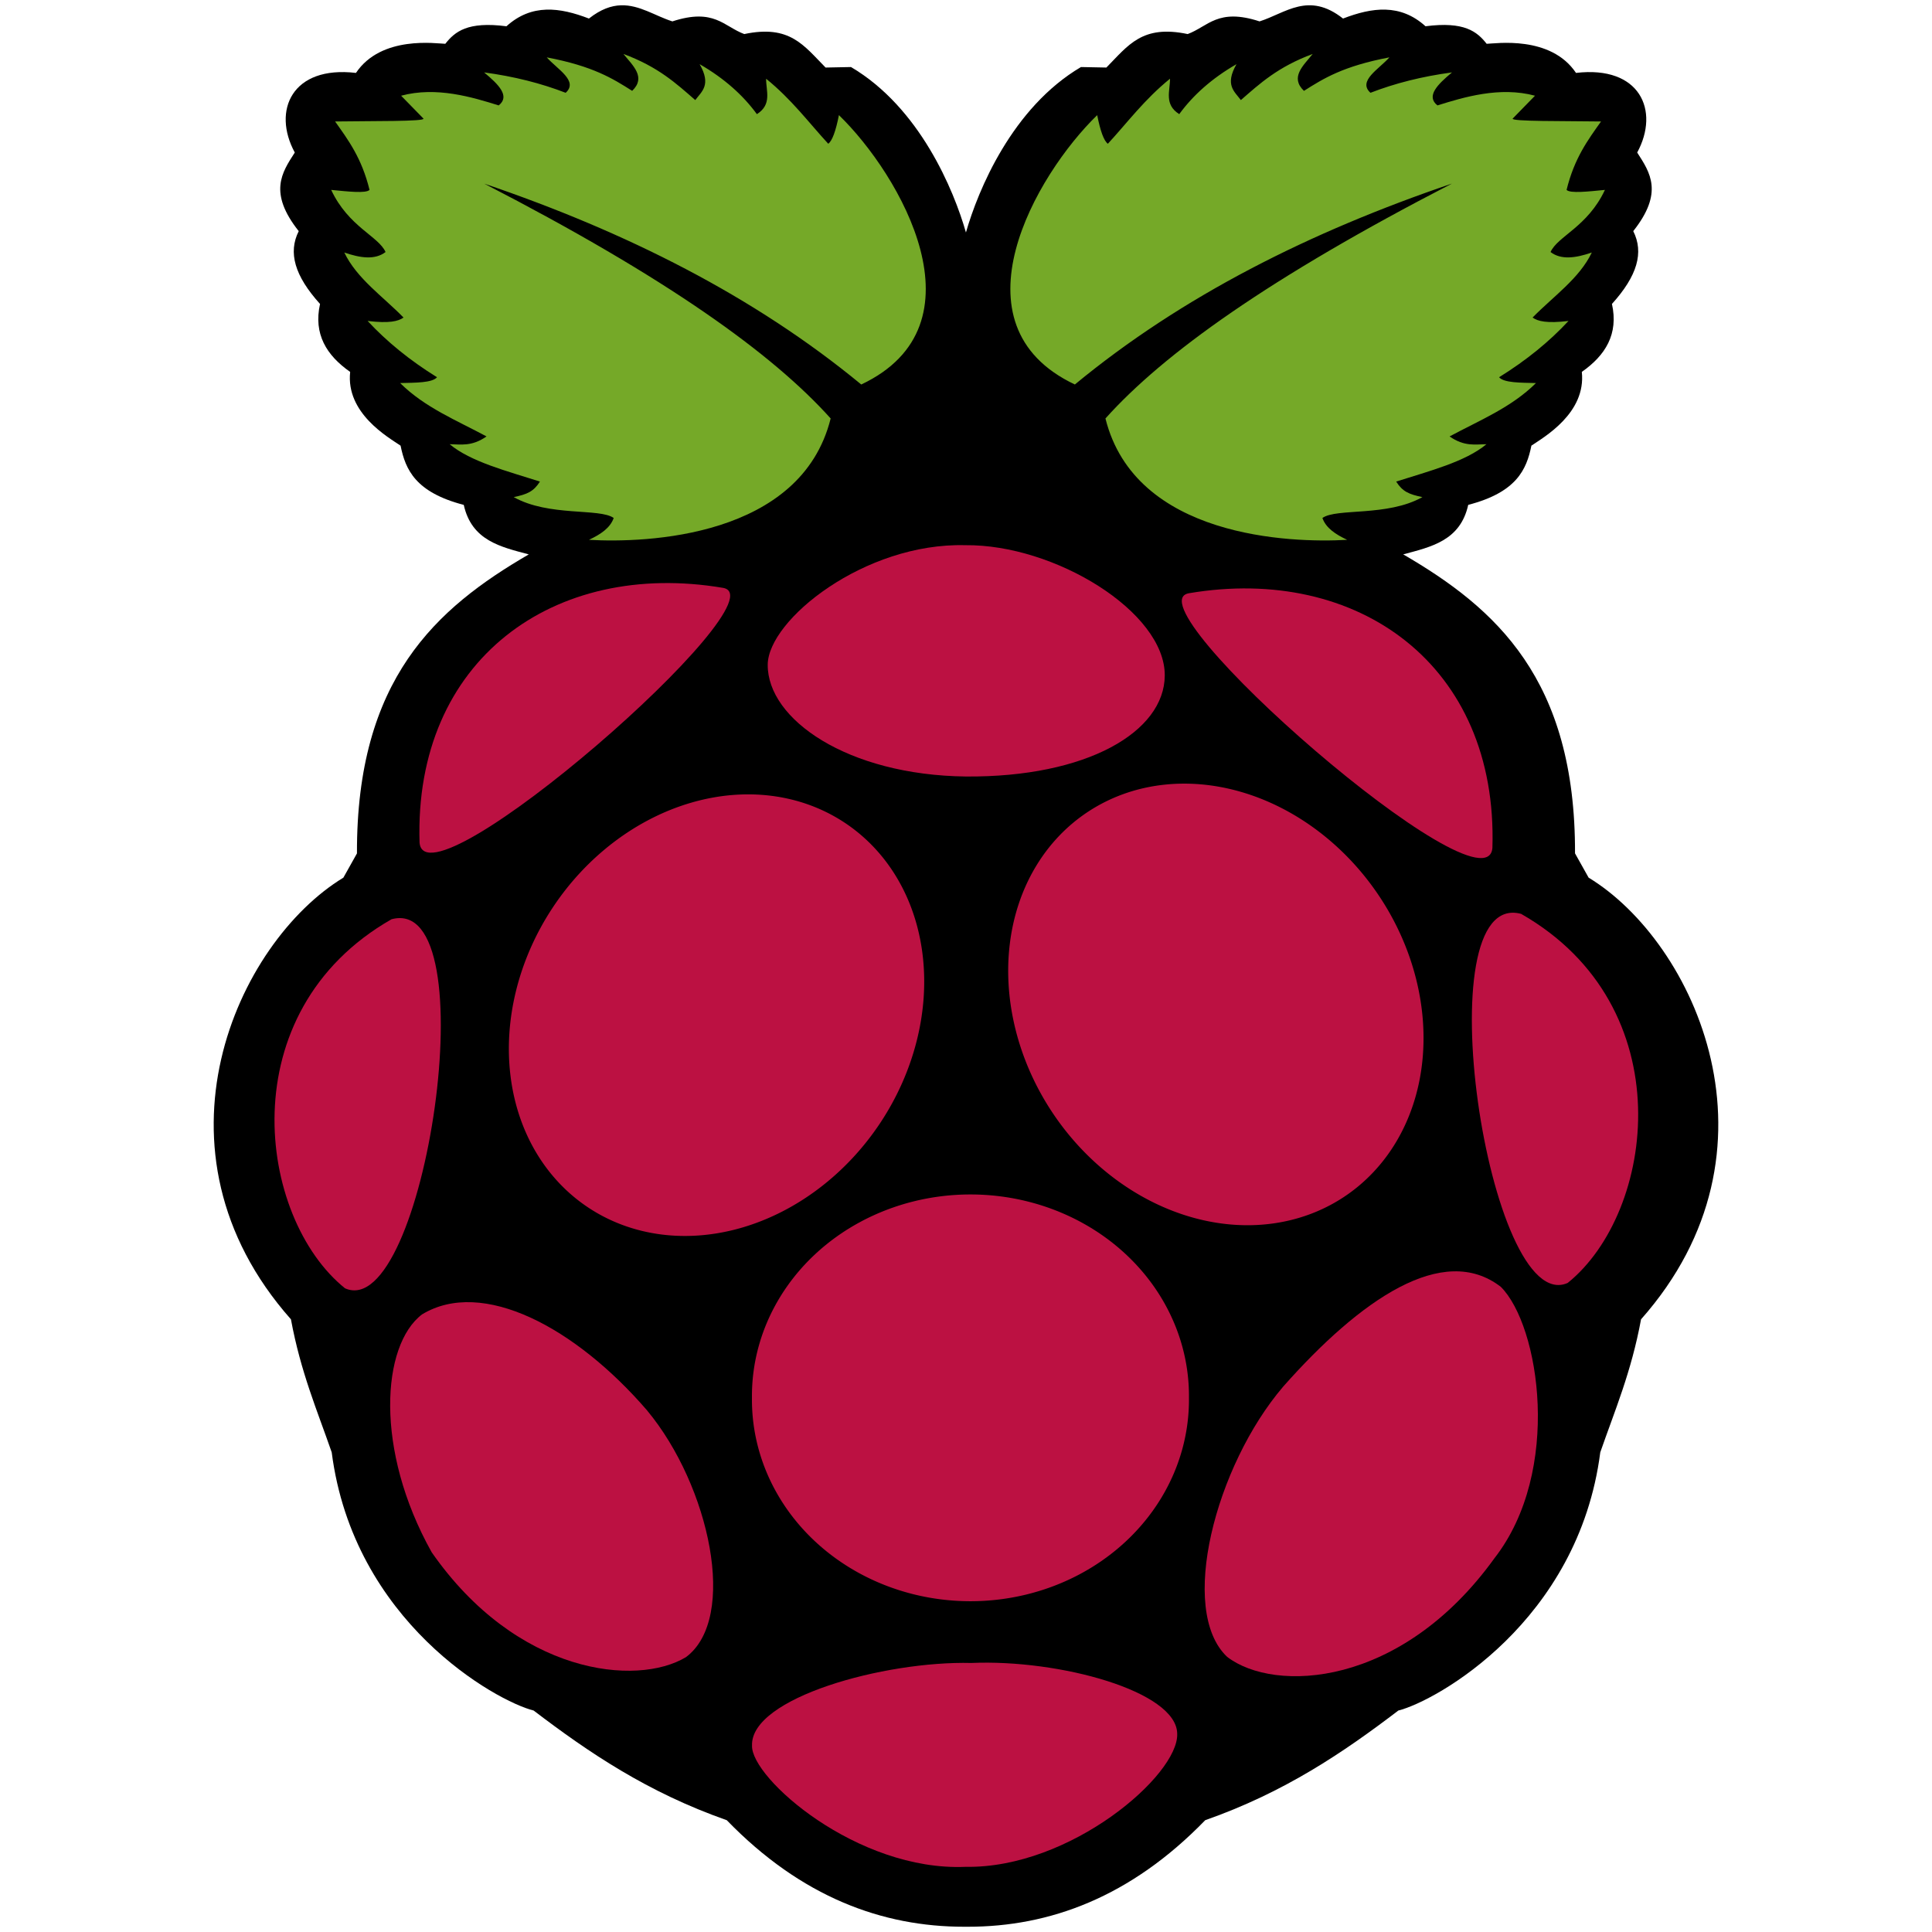 <?xml version="1.0" encoding="UTF-8" standalone="no"?>
<svg
   xmlns:dc="http://purl.org/dc/elements/1.1/"
   xmlns:cc="http://creativecommons.org/ns#"
   xmlns:rdf="http://www.w3.org/1999/02/22-rdf-syntax-ns#"
   xmlns:svg="http://www.w3.org/2000/svg"
   xmlns="http://www.w3.org/2000/svg"
   xmlns:sodipodi="http://sodipodi.sourceforge.net/DTD/sodipodi-0.dtd"
   xmlns:inkscape="http://www.inkscape.org/namespaces/inkscape"
   viewBox="0 0 100 100"
   version="1.1"
   id="svg30"
   sodipodi:docname="raspberry_pi_logo.svg"
   width="100"
   height="100"
   inkscape:version="0.92.3 (2405546, 2018-03-11)">
  <defs
     id="defs34" />
  <sodipodi:namedview
     pagecolor="#ffffff"
     bordercolor="#666666"
     borderopacity="1"
     objecttolerance="10"
     gridtolerance="10"
     guidetolerance="10"
     inkscape:pageopacity="0"
     inkscape:pageshadow="2"
     inkscape:window-width="1366"
     inkscape:window-height="721"
     id="namedview32"
     showgrid="false"
     inkscape:zoom="1.8541911"
     inkscape:cx="35.228212"
     inkscape:cy="-19.457074"
     inkscape:window-x="0"
     inkscape:window-y="21"
     inkscape:window-maximized="1"
     inkscape:current-layer="svg30" />
  <path
     d="M 32.142,0.274 C 31.639,0.29 31.097,0.476 30.483,0.96 28.978,0.38 27.519,0.178 26.214,1.36 24.199,1.098 23.545,1.638 23.049,2.267 22.606,2.258 19.739,1.813 18.424,3.774 15.119,3.383 14.075,5.718 15.258,7.895 c -0.675,1.045 -1.374,2.077 0.204,4.069 -0.558,1.109 -0.212,2.313 1.103,3.769 -0.347,1.56 0.335,2.66 1.559,3.517 -0.229,2.134 1.957,3.375 2.61,3.817 0.251,1.243 0.773,2.417 3.27,3.066 0.412,1.853 1.912,2.173 3.365,2.562 -4.803,2.792 -8.921,6.465 -8.893,15.477 l -0.703,1.255 c -5.507,3.349 -10.461,14.112 -2.714,22.861 0.506,2.739 1.355,4.706 2.11,6.883 1.13,8.772 8.507,12.88 10.452,13.366 2.851,2.172 5.887,4.232 9.996,5.676 3.873,3.995 8.07,5.517 12.289,5.515 0.062,-3.8e-5 0.125,6.95e-4 0.187,0 4.219,0.003 8.415,-1.52 12.289,-5.515 4.109,-1.443 7.145,-3.504 9.996,-5.676 1.946,-0.486 9.322,-4.593 10.452,-13.366 0.756,-2.177 1.604,-4.144 2.11,-6.883 7.747,-8.749 2.793,-19.514 -2.714,-22.862 L 81.523,44.171 c 0.028,-9.012 -4.091,-12.685 -8.893,-15.477 1.453,-0.389 2.954,-0.709 3.365,-2.562 2.497,-0.649 3.019,-1.822 3.27,-3.066 0.653,-0.442 2.839,-1.683 2.61,-3.817 1.224,-0.858 1.906,-1.958 1.559,-3.517 1.315,-1.456 1.661,-2.66 1.103,-3.769 C 86.115,9.972 85.415,8.939 84.741,7.895 85.923,5.717 84.88,3.383 81.574,3.774 80.259,1.812 77.393,2.258 76.949,2.267 76.453,1.637 75.799,1.098 73.784,1.359 72.479,0.178 71.02,0.38 69.515,0.96 67.728,-0.45 66.546,0.68 65.195,1.107 63.032,0.401 62.537,1.369 61.474,1.763 59.114,1.265 58.397,2.35 57.266,3.496 L 55.951,3.47 C 52.392,5.567 50.624,9.838 49.997,12.033 49.37,9.837 47.606,5.567 44.048,3.47 l -1.316,0.026 C 41.6,2.35 40.883,1.265 38.523,1.763 37.46,1.369 36.967,0.401 34.802,1.107 33.916,0.827 33.1,0.244 32.14,0.274 Z"
     id="path2"
     inkscape:connector-curvature="0"
     style="fill:#000000;stroke-width:0.139" />
  <path
     d="m 25.057,9.501 c 9.442,4.868 14.931,8.806 17.938,12.159 -1.54,6.172 -9.574,6.454 -12.511,6.281 0.601,-0.28 1.103,-0.615 1.281,-1.131 -0.737,-0.524 -3.351,-0.055 -5.175,-1.08 0.701,-0.145 1.029,-0.287 1.357,-0.804 -1.724,-0.55 -3.581,-1.024 -4.673,-1.934 0.589,0.007 1.14,0.132 1.909,-0.402 -1.544,-0.832 -3.192,-1.492 -4.472,-2.763 0.798,-0.02 1.659,-0.008 1.909,-0.301 -1.413,-0.876 -2.606,-1.849 -3.593,-2.914 1.117,0.135 1.589,0.019 1.859,-0.176 -1.068,-1.094 -2.42,-2.018 -3.065,-3.366 0.83,0.286 1.588,0.395 2.135,-0.025 -0.363,-0.819 -1.918,-1.302 -2.814,-3.216 0.873,0.085 1.799,0.191 1.985,0 -0.405,-1.651 -1.101,-2.58 -1.783,-3.542 1.869,-0.028 4.701,0.007 4.572,-0.151 L 20.762,4.954 c 1.826,-0.492 3.694,0.079 5.05,0.502 0.609,-0.48 -0.011,-1.088 -0.754,-1.708 1.551,0.207 2.953,0.564 4.221,1.055 0.677,-0.611 -0.44,-1.223 -0.98,-1.834 2.397,0.455 3.412,1.094 4.422,1.733 0.732,-0.702 0.042,-1.298 -0.452,-1.909 1.807,0.669 2.738,1.534 3.718,2.387 0.332,-0.448 0.844,-0.777 0.226,-1.859 1.283,0.74 2.25,1.611 2.964,2.588 0.794,-0.506 0.473,-1.197 0.477,-1.834 1.334,1.085 2.18,2.239 3.216,3.366 0.209,-0.152 0.391,-0.667 0.553,-1.482 3.181,3.086 7.677,10.861 1.156,13.943 C 39.028,15.325 32.4,11.998 25.055,9.502 Z"
     id="path4"
     inkscape:connector-curvature="0"
     style="fill:#75a928;stroke-width:0.139" />
  <path
     d="M 75.155,9.501 C 65.714,14.369 60.225,18.306 57.218,21.66 c 1.54,6.172 9.574,6.454 12.511,6.281 -0.601,-0.28 -1.103,-0.615 -1.281,-1.131 0.737,-0.524 3.351,-0.055 5.175,-1.08 -0.701,-0.145 -1.029,-0.287 -1.357,-0.804 1.724,-0.55 3.581,-1.024 4.673,-1.934 -0.589,0.007 -1.14,0.132 -1.909,-0.402 1.544,-0.832 3.192,-1.492 4.472,-2.763 -0.798,-0.02 -1.659,-0.008 -1.909,-0.301 1.413,-0.876 2.606,-1.849 3.593,-2.914 -1.117,0.135 -1.589,0.019 -1.859,-0.176 1.068,-1.094 2.42,-2.018 3.065,-3.366 -0.83,0.286 -1.588,0.395 -2.135,-0.025 0.363,-0.819 1.918,-1.302 2.814,-3.216 -0.873,0.085 -1.799,0.191 -1.985,0 0.406,-1.652 1.102,-2.58 1.784,-3.542 -1.869,-0.028 -4.701,0.007 -4.572,-0.151 L 79.451,4.954 C 77.626,4.462 75.758,5.033 74.402,5.456 73.793,4.976 74.413,4.368 75.155,3.748 73.604,3.955 72.202,4.312 70.935,4.803 70.258,4.192 71.375,3.58 71.915,2.969 69.518,3.424 68.502,4.063 67.493,4.703 66.761,4.001 67.451,3.404 67.945,2.793 66.138,3.463 65.207,4.327 64.227,5.18 63.895,4.731 63.383,4.403 64.001,3.321 62.718,4.06 61.751,4.932 61.037,5.908 60.243,5.403 60.564,4.712 60.559,4.074 59.226,5.159 58.379,6.314 57.343,7.441 57.135,7.289 56.952,6.774 56.791,5.959 53.609,9.045 49.114,16.819 55.635,19.901 61.182,15.323 67.81,11.997 75.156,9.501 Z"
     id="path6"
     inkscape:connector-curvature="0"
     style="fill:#75a928;stroke-width:0.139" />
  <path
     d="m 61.54,72.352 a 11.31,10.429 0 1 1 -22.619,0 11.31,10.429 0 1 1 22.619,0 z"
     id="path8"
     inkscape:connector-curvature="0"
     style="fill:#bc1142;stroke-width:0.157" />
  <path
     d="M 43.686,42.56 A 10.144,11.968 34.034 1 1 30.49,62.53 10.144,11.968 34.034 1 1 43.686,42.56 Z"
     id="path10"
     inkscape:connector-curvature="0"
     style="fill:#bc1142;stroke-width:0.264" />
  <path
     d="M 56.335,42.004 A 11.968,10.144 55.966 1 0 69.531,61.974 11.968,10.144 55.966 1 0 56.335,42.004 Z"
     id="path12"
     inkscape:connector-curvature="0"
     style="fill:#bc1142;stroke-width:0.264" />
  <path
     d="M 20.265,47.58 C 25.325,46.223 21.973,68.511 17.857,66.682 13.329,63.04 11.87,52.374 20.265,47.58 Z"
     id="path14"
     inkscape:connector-curvature="0"
     style="fill:#bc1142;stroke-width:0.139" />
  <path
     d="M 78.734,47.302 C 73.674,45.946 77.026,68.234 81.143,66.405 85.671,62.763 87.129,52.096 78.734,47.302 Z"
     id="path16"
     inkscape:connector-curvature="0"
     style="fill:#bc1142;stroke-width:0.139" />
  <path
     d="M 61.544,30.705 C 70.275,29.23 77.54,34.418 77.247,43.886 76.96,47.516 58.327,31.245 61.544,30.705 Z"
     id="path18"
     inkscape:connector-curvature="0"
     style="fill:#bc1142;stroke-width:0.139" />
  <path
     d="M 37.42,30.427 C 28.688,28.952 21.423,34.141 21.716,43.608 22.003,47.238 40.636,30.967 37.42,30.427 Z"
     id="path20"
     inkscape:connector-curvature="0"
     style="fill:#bc1142;stroke-width:0.139" />
  <path
     d="m 49.962,28.219 c -5.211,-0.136 -10.213,3.868 -10.225,6.19 -0.015,2.821 4.12,5.71 10.26,5.783 6.27,0.045 10.271,-2.312 10.291,-5.224 0.023,-3.299 -5.703,-6.8 -10.327,-6.749 z"
     id="path22"
     inkscape:connector-curvature="0"
     style="fill:#bc1142;stroke-width:0.139" />
  <path
     d="m 50.28,86.075 c 4.543,-0.198 10.64,1.463 10.652,3.668 0.075,2.141 -5.529,6.977 -10.953,6.884 -5.618,0.242 -11.126,-4.602 -11.054,-6.281 -0.084,-2.462 6.84,-4.384 11.355,-4.271 z"
     id="path24"
     inkscape:connector-curvature="0"
     style="fill:#bc1142;stroke-width:0.139" />
  <path
     d="m 33.498,73.01 c 3.235,3.897 4.709,10.744 2.01,12.762 -2.554,1.541 -8.756,0.906 -13.164,-5.427 -2.973,-5.314 -2.59,-10.721 -0.502,-12.31 3.122,-1.901 7.945,0.667 11.657,4.974 z"
     id="path26"
     inkscape:connector-curvature="0"
     style="fill:#bc1142;stroke-width:0.139" />
  <path
     d="m 66.414,71.775 c -3.5,4.099 -5.449,11.576 -2.896,13.985 2.441,1.871 8.995,1.609 13.835,-5.107 3.515,-4.511 2.337,-12.045 0.329,-14.046 -2.983,-2.307 -7.264,0.645 -11.269,5.168 z"
     id="path28"
     inkscape:connector-curvature="0"
     style="fill:#bc1142;stroke-width:0.139" />
</svg>
